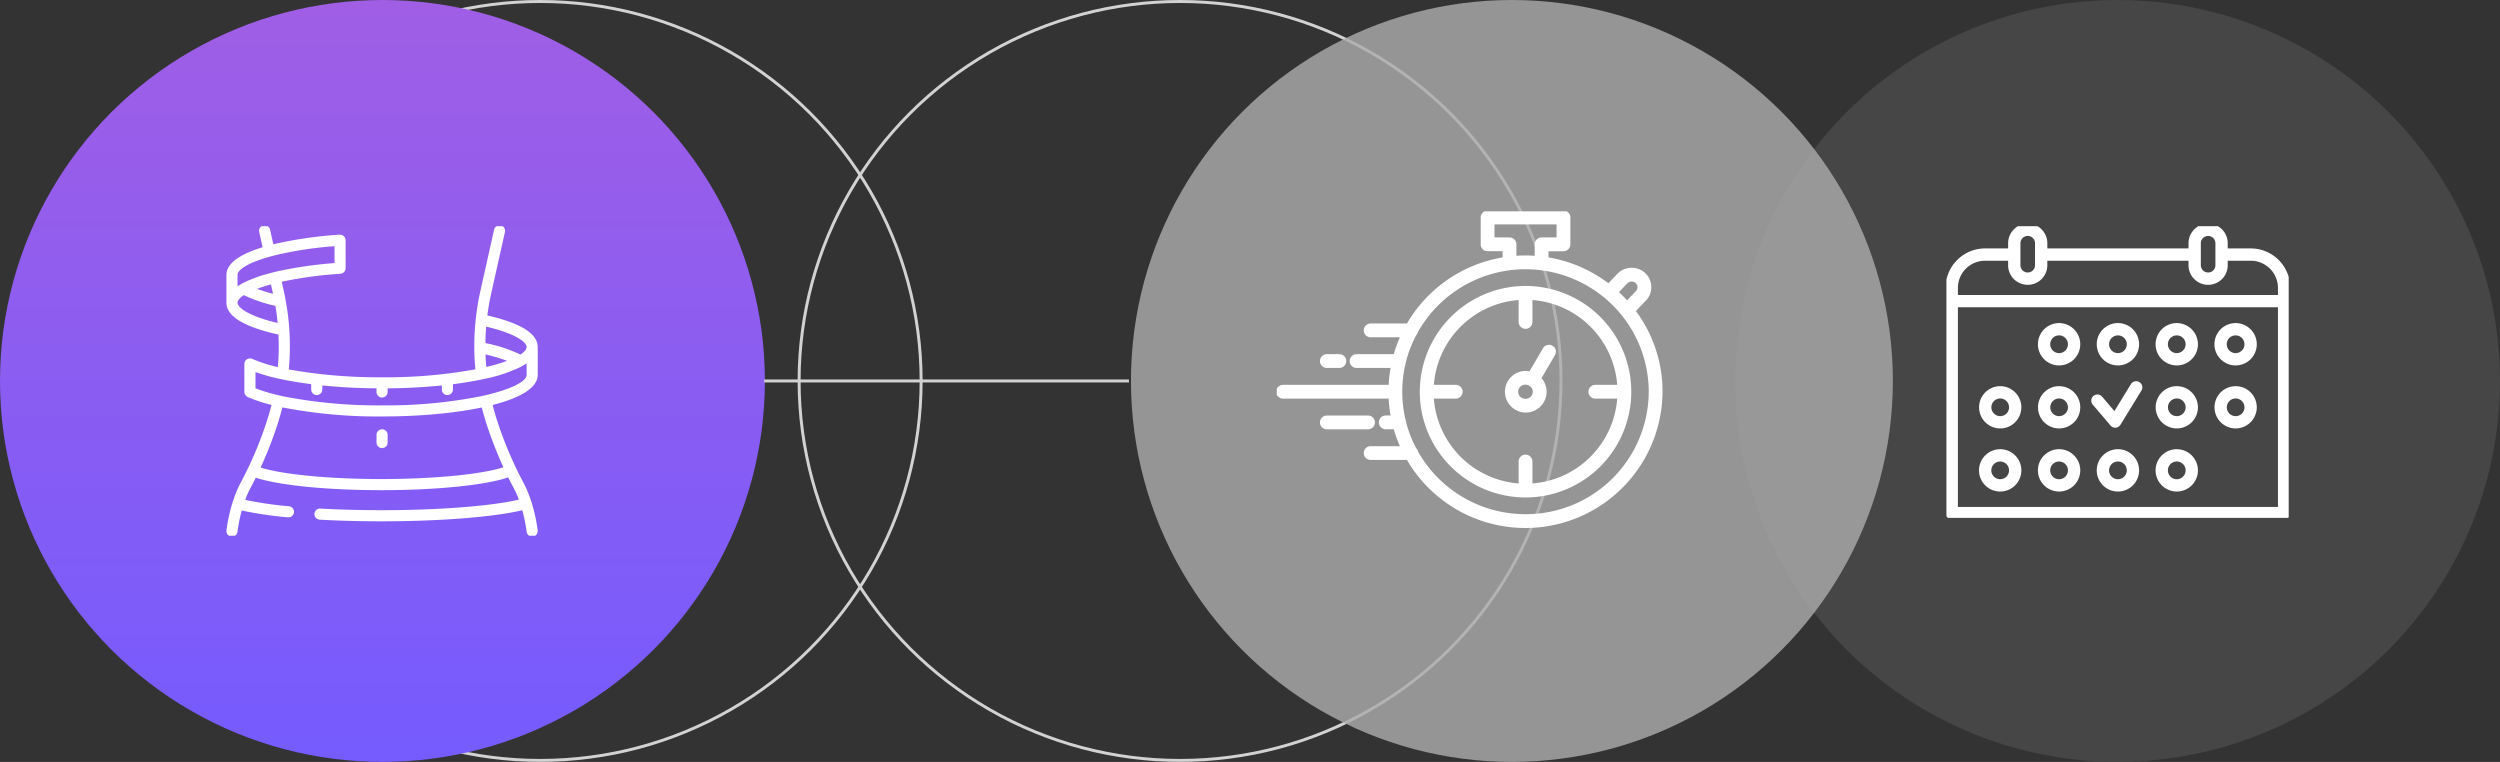 <svg xmlns="http://www.w3.org/2000/svg" width="840" height="256" viewBox="0 0 840 256">
    <rect x="0" y="0" width="840" height="256" fill="#333333" stroke="none"/>
    <defs>
        <clipPath id="cs508ujn8b">
            <path data-name="사각형 617" transform="translate(-.076 .301)" style="fill:#fff" d="M0 0h105v104H0z"/>
        </clipPath>
        <clipPath id="i1yyq48pyc">
            <path data-name="사각형 618" transform="translate(.284 .056)" style="fill:#fff" d="M0 0h130v107H0z"/>
        </clipPath>
        <clipPath id="4du1v6byvd">
            <path data-name="사각형 619" transform="translate(.228 .302)" style="fill:#fff" d="M0 0h115v98H0z"/>
        </clipPath>
        <linearGradient id="vws90fzl7a" x1=".5" x2=".5" y2="1" gradientUnits="objectBoundingBox">
            <stop offset="0" stop-color="#a05ee5"/>
            <stop offset="1" stop-color="#755bfe"/>
        </linearGradient>
    </defs>
    <g data-name="타원 17" transform="translate(53)" style="stroke:#d2d2d2;fill:none">
        <ellipse cx="128.5" cy="128" rx="128.5" ry="128" style="stroke:none"/>
        <ellipse cx="128.5" cy="128" rx="128" ry="127.5" style="fill:none"/>
    </g>
    <g data-name="타원 18" transform="translate(268)" style="stroke:#d2d2d2;fill:none">
        <ellipse cx="128.5" cy="128" rx="128.5" ry="128" style="stroke:none"/>
        <ellipse cx="128.5" cy="128" rx="128" ry="127.5" style="fill:none"/>
    </g>
    <ellipse data-name="타원 14" cx="128.5" cy="128" rx="128.5" ry="128" style="fill:url(#vws90fzl7a)"/>
    <ellipse data-name="타원 16" cx="128.5" cy="128" rx="128.5" ry="128" transform="translate(583)" style="opacity:.81;fill:#4a4a4a"/>
    <circle data-name="타원 15" cx="128" cy="128" r="128" transform="translate(380)" style="fill:#acacac;opacity:.81"/>
    <g data-name="그룹 1652">
        <g data-name="그룹 1651" transform="translate(76.076 75.699)" style="clip-path:url(#cs508ujn8b)">
            <path data-name="패스 3294" d="M27 38.562v2.585a1.868 1.868 0 0 0 3.736 0v-2.585a1.868 1.868 0 0 0-3.736 0" transform="translate(23.434 31.848)" style="fill:#fff"/>
            <path data-name="패스 3295" d="M104.567 50.634a2.3 2.3 0 0 0 .037-.374v-9.415a2.3 2.3 0 0 0-.037-.374c-.3-4.24-5.977-7.677-16.886-10.18.3-2.486.747-4.952 1.289-7.4l4.614-20.623a1.849 1.849 0 0 0-1.4-2.223 1.88 1.88 0 0 0-2.242 1.42l-4.614 20.624a82.165 82.165 0 0 0-1.528 9.285 2.807 2.807 0 0 0-.037.374 78 78 0 0 0-.467 9.34c0 2.447.112 4.875.355 7.3A166.175 166.175 0 0 1 52.3 51.064a171.007 171.007 0 0 1-31.342-2.634 82.288 82.288 0 0 0 .187-13.23 80.408 80.408 0 0 0-1.233-9.865.083.083 0 0 0 0-.093.168.168 0 0 0-.019-.093.137.137 0 0 0-.037-.112c-.149-.99-.355-1.98-.579-2.951l-.691-3.119A135.581 135.581 0 0 1 38.2 16.3h.131a.794.794 0 0 0 .205-.037 1.85 1.85 0 0 0 .2-.073 1.57 1.57 0 0 0 .276-.1 1.8 1.8 0 0 0 .364-.245c.052-.045.112-.075.161-.125.006-.007.017-.011.024-.019a1.088 1.088 0 0 0 .205-.28c.028-.043.041-.1.065-.14a1.769 1.769 0 0 0 .1-.217 1.792 1.792 0 0 0 .131-.633V4.883a.664.664 0 0 0-.032-.183 1.533 1.533 0 0 0-.086-.276 1.368 1.368 0 0 0-.054-.176 1.905 1.905 0 0 0-.29-.463.458.458 0 0 0-.067-.067l-.041-.041a.127.127 0 0 0-.022-.022 1.546 1.546 0 0 0-.28-.205c-.035-.022-.08-.034-.118-.054a1.68 1.68 0 0 0-.262-.125 1.8 1.8 0 0 0-.553-.11c-.022 0-.039-.013-.062-.013h-.127a135.971 135.971 0 0 0-22.3 3.232l-1.1-4.913A1.88 1.88 0 0 0 12.422.045a1.849 1.849 0 0 0-1.4 2.223l1.139 5.1C5.156 9.515.318 12.448.037 16.261a2.3 2.3 0 0 0-.037.373v9.414a2.3 2.3 0 0 0 .037.374c.3 4.315 6.164 7.791 17.447 10.294a79.035 79.035 0 0 1-.205 10.929A50.689 50.689 0 0 1 8.7 44.9a.39.39 0 0 1-.043-.015c-.037-.017-.078-.026-.118-.041a1 1 0 0 0-.213-.075c-.06-.011-.12 0-.181 0a1.633 1.633 0 0 0-.252-.052 1.756 1.756 0 0 0-.192.039h-.009a1.851 1.851 0 0 0-1.662 1.823V56a1.824 1.824 0 0 0 .318.983l.007.009a1.79 1.79 0 0 0 .345.408.374.374 0 0 1 .026.03 1.865 1.865 0 0 0 .269.168 1.8 1.8 0 0 0 .189.121l.009.009a52.2 52.2 0 0 0 7.957 2.634 80.302 80.302 0 0 1-1.7 5.847 125.383 125.383 0 0 1-8.537 20.032 38.988 38.988 0 0 0-2.727 6.538.825.825 0 0 0-.112.3c0 .019-.019.056-.019.075a54.459 54.459 0 0 0-2.036 9.342 1.858 1.858 0 0 0 1.606 2.092 1.066 1.066 0 0 0 .243.019 1.855 1.855 0 0 0 1.849-1.625 53.76 53.76 0 0 1 1.435-7.158 123.791 123.791 0 0 0 15.517 2.3c.06.006.118.007.177.007a1.868 1.868 0 0 0 .176-3.728 121.764 121.764 0 0 1-14.706-2.149 32.657 32.657 0 0 1 1.9-4.238c.56-1.046 1.1-2.111 1.644-3.213C17.6 87.371 33.763 89 52.136 89c18.4 0 34.953-1.7 42.548-4.294v.006c.56 1.121 1.121 2.223 1.7 3.306a35.162 35.162 0 0 1 1.887 4.147v.007c-9.241 2.174-26.923 3.553-46.164 3.553-7.136 0-14.062-.183-20.585-.545a1.869 1.869 0 0 0-.205 3.732c6.59.366 13.586.551 20.79.551 19.662 0 37.831-1.446 47.322-3.723a58.494 58.494 0 0 1 1.455 7.242 1.855 1.855 0 0 0 1.849 1.625 1.066 1.066 0 0 0 .243-.019 1.858 1.858 0 0 0 1.606-2.092 53.632 53.632 0 0 0-2.073-9.454c0-.019-.019-.056-.019-.075v-.007c-.035-.09-.071-.194-.106-.284a39.248 39.248 0 0 0-2.69-6.426 99.49 99.49 0 0 1-2.279-4.485c0-.017-.017-.034-.034-.049-.017-.047-.011-.1-.032-.142s-.062-.075-.086-.12-.035-.077-.054-.12v-.019a128.294 128.294 0 0 1-6.052-15.095 80.157 80.157 0 0 1-1.7-5.847c8.873-2.26 14.813-5.529 15.112-9.732M15.635 22.892c.019.037.019.093.037.131a55.5 55.5 0 0 1-5.361-1.662 44.317 44.317 0 0 1 4.651-1.494zM12.982 11.01c1.1-.336 2.3-.672 3.586-.99a124.521 124.521 0 0 1 19.76-2.989v5.662a139.227 139.227 0 0 0-18.564 2.634 74.42 74.42 0 0 0-3.624.9 43.951 43.951 0 0 0-8.2 2.989 20.18 20.18 0 0 0-2.2 1.289v-3.871c0-1.55 3.007-3.7 9.246-5.624m-9.25 15.039c0-.747.691-1.625 2.129-2.578a47.2 47.2 0 0 0 10.591 3.586c.318 1.905.579 3.831.747 5.774-10.572-2.524-13.467-5.494-13.467-6.782m97.133 14.8c0 .822-.71 1.7-2.092 2.578a49.032 49.032 0 0 0-11.749-3.848c.019-1.849.093-3.7.262-5.529 10.685 2.522 13.58 5.492 13.58 6.8M87.065 43.4a54.532 54.532 0 0 1 7.229 2.148 56.184 56.184 0 0 1-6.967 2.057c-.131-1.4-.224-2.8-.262-4.2m.542 23.988a136.291 136.291 0 0 0 5.463 13.915c-7.233 2.357-23.411 3.954-40.934 3.954-17.458 0-33.242-1.528-40.648-3.861A131.6 131.6 0 0 0 17 67.392c.672-2.057 1.289-4.13 1.793-6.2A168.7 168.7 0 0 0 52.3 64.233c11.974 0 24-1.009 33.511-3.026a90.462 90.462 0 0 0 1.793 6.185m1.027-10.687c-1.139.3-2.372.579-3.661.841A162.348 162.348 0 0 1 52.3 60.5a165.553 165.553 0 0 1-32.689-2.933c-1.27-.262-2.5-.542-3.642-.841a52.079 52.079 0 0 1-6.2-1.961v-5.44a60.864 60.864 0 0 0 7.1 2.036 84.37 84.37 0 0 0 3.661.766c2.484.467 5.156.9 7.957 1.252v1.793a1.868 1.868 0 0 0 3.736 0V53.81c5.7.579 11.843.934 18.212.971V56a1.868 1.868 0 0 0 3.736 0v-1.219c6.2-.037 12.4-.374 18.212-.971v1.364a1.868 1.868 0 0 0 3.736 0V53.4c2.783-.355 5.454-.766 7.957-1.252 1.27-.243 2.484-.5 3.661-.766a49.448 49.448 0 0 0 10.927-3.7 20.181 20.181 0 0 0 2.2-1.289v3.869c0 2.017-4.371 4.446-12.235 6.444" transform="translate(-.001)" style="fill:#fff"/>
        </g>
    </g>
    <g data-name="그룹 1654">
        <g data-name="그룹 1653" transform="translate(428.717 70.944)" style="clip-path:url(#i1yyq48pyc)">
            <path data-name="패스 3296" d="m120.882 33.761 3.385-3.57a6.333 6.333 0 0 0 1.785-4.683 6.465 6.465 0 0 0-2.11-4.567 6.7 6.7 0 0 0-9.32.325l-2.991 3.153a45.967 45.967 0 0 0-20.126-8.694v-2.07h5.04a2.318 2.318 0 0 0 2.318-2.318V2.318A2.318 2.318 0 0 0 96.541 0H71.048a2.318 2.318 0 0 0-2.318 2.318v9.016a2.318 2.318 0 0 0 2.318 2.318h5.04v2.07a46.107 46.107 0 0 0-32.135 22.21h-12.2a2.318 2.318 0 1 0 0 4.637h9.832a43.586 43.586 0 0 0-2.059 5.669H27.023a2.318 2.318 0 1 0 0 4.637H38.46v.012a41.841 41.841 0 0 0-.649 5.655H2.318a2.318 2.318 0 0 0 0 4.637h35.49a41.833 41.833 0 0 0 .649 5.657v.009h-1.62a2.318 2.318 0 1 0 0 4.637h2.689a43.6 43.6 0 0 0 2.061 5.669h-9.832a2.317 2.317 0 1 0 0 4.635h12.2a46.079 46.079 0 0 0 85.879-22.927 45.389 45.389 0 0 0-8.949-27.1m-2.9-9.3a2.03 2.03 0 0 1 2.828-.093 1.848 1.848 0 0 1 .093 2.643l-2.991 3.153a38.435 38.435 0 0 0-2.736-2.759zM73.366 9.016V4.637h20.857v4.379h-5.04a2.319 2.319 0 0 0-2.318 2.318v3.856a33.754 33.754 0 0 0-3.079-.116c-1.02 0-2.063.023-3.06.116v-3.855a2.319 2.319 0 0 0-2.318-2.318zm10.419 92.994a41.494 41.494 0 0 1-36.077-20.981v-.023c-.023-.032-.037-.072-.058-.107a2.3 2.3 0 0 0-.6-1.094l-.016-.028a39.787 39.787 0 0 1-3.408-8.831c-.046-.209-.093-.44-.139-.649v-.009l-.021-.049a40.428 40.428 0 0 1-1.088-9.339c0-.016.007-.028.007-.044s-.007-.026-.007-.042a40.393 40.393 0 0 1 1.085-9.334l.021-.049v-.009c.046-.209.093-.44.139-.649a39.849 39.849 0 0 1 3.408-8.833l.016-.028a2.289 2.289 0 0 0 .6-1.1c.021-.032.035-.07.056-.1v-.023a41.511 41.511 0 0 1 60.7-12.888A36.429 36.429 0 0 1 112 30.77a43.273 43.273 0 0 1 2.713 2.759 41.063 41.063 0 0 1 10.479 27.332 41.32 41.32 0 0 1-41.409 41.15" transform="translate(.066 -.183)" style="fill:#fff"/>
            <path data-name="패스 3297" d="M56.341 10.922a35.569 35.569 0 0 0-35.518 35.513l-.007.026v.023a35.532 35.532 0 1 0 35.52-35.562m2.333 66.348v-7.356a2.318 2.318 0 0 0-4.637 0v7.359h-.009A30.925 30.925 0 0 1 25.55 48.779h7.342a2.318 2.318 0 1 0 0-4.637H25.55a30.925 30.925 0 0 1 28.473-28.49h.009v7.354a2.318 2.318 0 0 0 4.637 0v-7.352a30.928 30.928 0 0 1 28.486 28.489h-7.349a2.318 2.318 0 0 0 0 4.637h7.349a30.928 30.928 0 0 1-28.486 28.49" transform="translate(27.51 14.217)" style="fill:#fff"/>
            <path data-name="패스 3298" d="M49.238 19.762a2.321 2.321 0 0 0-3.172.828l-4.551 7.771a6.273 6.273 0 0 0-1.342-.139 7 7 0 1 0 7.094 7 6.956 6.956 0 0 0-1.716-4.567l4.521-7.716a2.32 2.32 0 0 0-.83-3.174m-9.069 17.824a2.367 2.367 0 1 1 0-4.73 2.345 2.345 0 0 1 1.206.325 2.319 2.319 0 0 1 1.252 2.04 2.411 2.411 0 0 1-2.458 2.365" transform="translate(43.677 25.454)" style="fill:#fff"/>
            <path data-name="패스 3299" d="M8.667 25.443h4.206a2.318 2.318 0 0 0 0-4.637H8.667a2.318 2.318 0 1 0 0 4.637" transform="translate(8.436 27.248)" style="fill:#fff"/>
            <path data-name="패스 3300" d="M24.827 32.014a2.318 2.318 0 0 0-2.319-2.314H8.667a2.318 2.318 0 0 0 0 4.637h13.841a2.318 2.318 0 0 0 2.318-2.318" transform="translate(8.436 38.969)" style="fill:#fff"/>
        </g>
    </g>
    <g data-name="그룹 1659">
        <g data-name="그룹 1658" transform="translate(653.773 75.698)" style="clip-path:url(#4du1v6byvd)">
            <path data-name="패스 3301" d="M102.552 8.272H94.8V6.6a6.587 6.587 0 1 0-13.173 0v1.672H34.184V6.6a6.587 6.587 0 1 0-13.173 0v1.672h-7.755A13.27 13.27 0 0 0 0 21.528V97.2a2.061 2.061 0 0 0 2.068 2.068H113.74a2.061 2.061 0 0 0 2.068-2.068V21.528a13.27 13.27 0 0 0-13.256-13.256M85.76 6.6a2.451 2.451 0 1 1 4.9 0v7.238a2.451 2.451 0 1 1-4.9 0V6.6zm-60.613 0a2.451 2.451 0 1 1 4.9 0v7.238a2.451 2.451 0 1 1-4.9 0V6.6zm-11.891 5.808h7.755v1.427a6.587 6.587 0 1 0 13.173 0v-1.427h47.44v1.427a6.587 6.587 0 1 0 13.173 0v-1.427h7.755a9.135 9.135 0 0 1 9.12 9.12v2.389H4.136v-2.389a9.135 9.135 0 0 1 9.12-9.12m-9.12 15.644h107.536v67.076H4.136z" transform="translate(-.055 -.5)" style="fill:#fff"/>
            <path data-name="패스 3302" d="M22.114 16.13a7.114 7.114 0 1 0 7.114 7.114 7.127 7.127 0 0 0-7.114-7.114m0 10.092a2.978 2.978 0 1 1 2.978-2.978 2.992 2.992 0 0 1-2.978 2.978" transform="translate(15.965 16.727)" style="fill:#fff"/>
            <path data-name="패스 3303" d="M31.674 30.358a7.114 7.114 0 1 0-7.114-7.114 7.114 7.114 0 0 0 7.114 7.114m0-10.092a2.978 2.978 0 1 1-2.974 2.978 2.992 2.992 0 0 1 2.978-2.978" transform="translate(26.175 16.727)" style="fill:#fff"/>
            <path data-name="패스 3304" d="M41.234 16.13a7.114 7.114 0 1 0 7.114 7.114 7.14 7.14 0 0 0-7.114-7.114m0 10.092a2.978 2.978 0 1 1 2.978-2.978 2.992 2.992 0 0 1-2.978 2.978" transform="translate(36.385 16.727)" style="fill:#fff"/>
            <path data-name="패스 3305" d="M50.783 16.13a7.114 7.114 0 1 0 7.117 7.114 7.122 7.122 0 0 0-7.114-7.114m0 10.092a2.978 2.978 0 1 1 2.978-2.978 2.974 2.974 0 0 1-2.978 2.978" transform="translate(46.606 16.727)" style="fill:#fff"/>
            <path data-name="패스 3306" d="M12.554 26.38a7.1 7.1 0 1 0 7.093 7.114 7.114 7.114 0 0 0-7.093-7.114m0 10.071a2.968 2.968 0 1 1 2.957-2.957 2.961 2.961 0 0 1-2.957 2.957" transform="translate(5.755 27.674)" style="fill:#fff"/>
            <path data-name="패스 3307" d="M22.114 26.38a7.1 7.1 0 1 0 7.114 7.114 7.114 7.114 0 0 0-7.114-7.114m0 10.071a2.968 2.968 0 1 1 2.978-2.957 2.974 2.974 0 0 1-2.978 2.957" transform="translate(15.965 27.674)" style="fill:#fff"/>
            <path data-name="패스 3308" d="M41.234 26.38a7.1 7.1 0 1 0 7.114 7.114 7.127 7.127 0 0 0-7.114-7.114m0 10.071a2.968 2.968 0 1 1 2.978-2.957 2.974 2.974 0 0 1-2.978 2.957" transform="translate(36.385 27.674)" style="fill:#fff"/>
            <path data-name="패스 3309" d="M50.783 26.38a7.1 7.1 0 1 0 7.117 7.114 7.109 7.109 0 0 0-7.114-7.114m0 10.071a2.968 2.968 0 1 1 2.978-2.957 2.957 2.957 0 0 1-2.978 2.957" transform="translate(46.606 27.674)" style="fill:#fff"/>
            <path data-name="패스 3310" d="M12.554 36.62a7.114 7.114 0 1 0 7.093 7.114 7.114 7.114 0 0 0-7.093-7.114m0 10.092a2.978 2.978 0 1 1 2.957-2.978 2.979 2.979 0 0 1-2.957 2.978" transform="translate(5.755 38.611)" style="fill:#fff"/>
            <path data-name="패스 3311" d="M22.114 36.62a7.114 7.114 0 1 0 7.114 7.114 7.114 7.114 0 0 0-7.114-7.114m0 10.092a2.978 2.978 0 1 1 2.978-2.978 2.992 2.992 0 0 1-2.978 2.978" transform="translate(15.965 38.611)" style="fill:#fff"/>
            <path data-name="패스 3312" d="M31.674 36.62a7.114 7.114 0 1 0 7.114 7.114 7.114 7.114 0 0 0-7.114-7.114m0 10.092a2.978 2.978 0 1 1 2.978-2.978 2.992 2.992 0 0 1-2.978 2.978" transform="translate(26.175 38.611)" style="fill:#fff"/>
            <path data-name="패스 3313" d="M41.234 36.62a7.114 7.114 0 1 0 7.114 7.114 7.127 7.127 0 0 0-7.114-7.114m0 10.092a2.978 2.978 0 1 1 2.978-2.978 2.992 2.992 0 0 1-2.978 2.978" transform="translate(36.385 38.611)" style="fill:#fff"/>
            <path data-name="패스 3314" d="M39.815 25.874a2.076 2.076 0 0 0-2.843.682l-5.546 9.06-4.1-4.808a2.068 2.068 0 1 0-3.147 2.682l5.945 6.98a2.076 2.076 0 0 0 1.576.73q.081 0 .161-.006a2.071 2.071 0 0 0 1.6-.98L40.5 28.718a2.068 2.068 0 0 0-.685-2.843" transform="translate(25.243 26.811)" style="fill:#fff"/>
        </g>
    </g>
    <path data-name="패스 4246" d="M754 11017h122.566" transform="translate(-497.245 -10889)" style="stroke:#d2d2d2;fill:none"/>
</svg>
